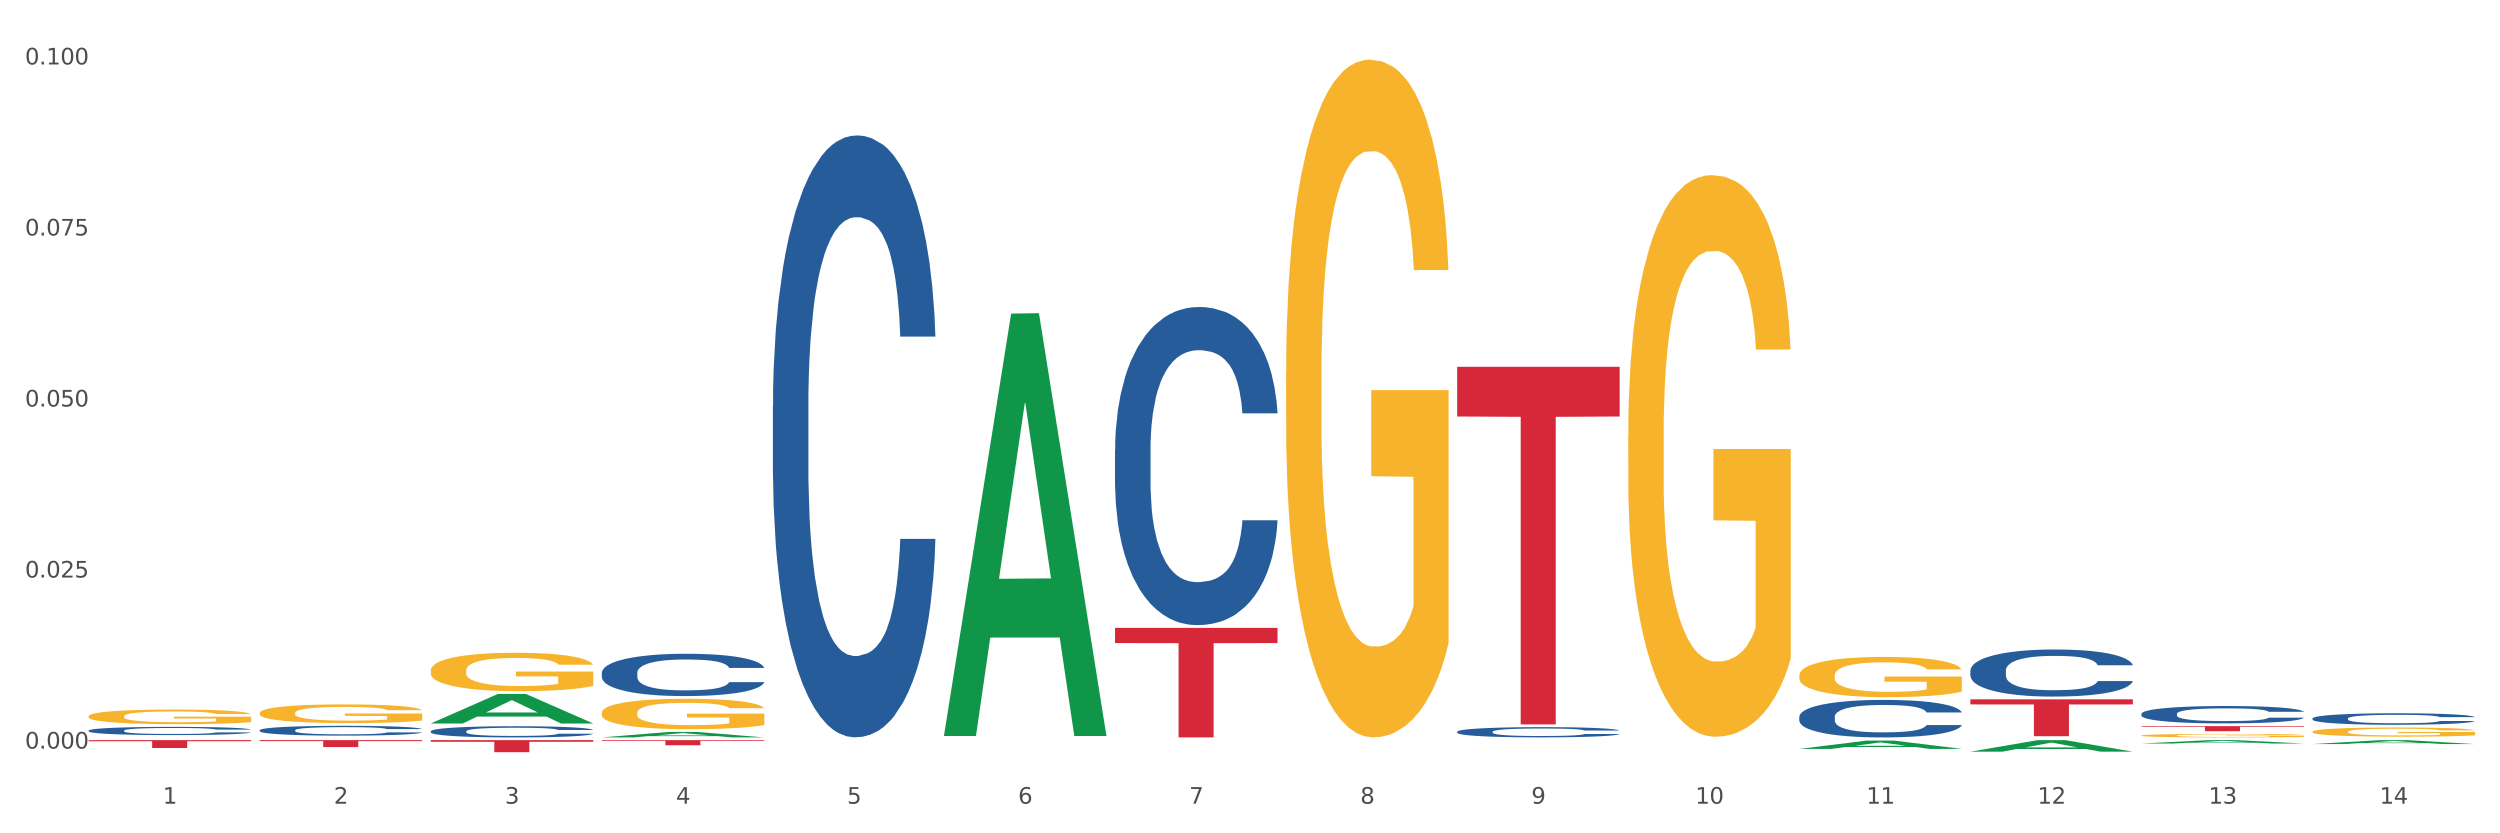 <?xml version="1.0" encoding="utf-8" standalone="no"?>
<!DOCTYPE svg PUBLIC "-//W3C//DTD SVG 1.1//EN"
  "http://www.w3.org/Graphics/SVG/1.1/DTD/svg11.dtd">
<svg xmlns:xlink="http://www.w3.org/1999/xlink" width="1080pt" height="360pt" viewBox="0 0 1080 360" xmlns="http://www.w3.org/2000/svg" version="1.1">
 <rect x="0" y="0" width="1080" height="360" fill="#333333" stroke="none"/>
 <defs>
  <style type="text/css">*{stroke-linejoin: round; stroke-linecap: butt}</style>
 </defs>
 <g id="figure_1">
  <g id="patch_1">
   <path d="M 0 360 
L 1080 360 
L 1080 0 
L 0 0 
z
" style="fill: #ffffff; stroke: #ffffff; stroke-linejoin: miter"/>
  </g>
  <g id="axes_1">
   <g id="matplotlib.axis_1">
    <g id="xtick_1">
     <g id="text_1">
      <!-- 1 -->
      <g style="fill: #4d4d4d" transform="translate(70.332 347.204) scale(0.096 -0.096)">
       <defs>
        <path id="DejaVuSans-31" d="M 794 531 
L 1825 531 
L 1825 4091 
L 703 3866 
L 703 4441 
L 1819 4666 
L 2450 4666 
L 2450 531 
L 3481 531 
L 3481 0 
L 794 0 
L 794 531 
z
" transform="scale(0.016)"/>
       </defs>
       <use xlink:href="#DejaVuSans-31"/>
      </g>
     </g>
    </g>
    <g id="xtick_2">
     <g id="text_2">
      <!-- 2 -->
      <g style="fill: #4d4d4d" transform="translate(144.233 347.204) scale(0.096 -0.096)">
       <defs>
        <path id="DejaVuSans-32" d="M 1228 531 
L 3431 531 
L 3431 0 
L 469 0 
L 469 531 
Q 828 903 1448 1529 
Q 2069 2156 2228 2338 
Q 2531 2678 2651 2914 
Q 2772 3150 2772 3378 
Q 2772 3750 2511 3984 
Q 2250 4219 1831 4219 
Q 1534 4219 1204 4116 
Q 875 4013 500 3803 
L 500 4441 
Q 881 4594 1212 4672 
Q 1544 4750 1819 4750 
Q 2544 4750 2975 4387 
Q 3406 4025 3406 3419 
Q 3406 3131 3298 2873 
Q 3191 2616 2906 2266 
Q 2828 2175 2409 1742 
Q 1991 1309 1228 531 
z
" transform="scale(0.016)"/>
       </defs>
       <use xlink:href="#DejaVuSans-32"/>
      </g>
     </g>
    </g>
    <g id="xtick_3">
     <g id="text_3">
      <!-- 3 -->
      <g style="fill: #4d4d4d" transform="translate(218.134 347.204) scale(0.096 -0.096)">
       <defs>
        <path id="DejaVuSans-33" d="M 2597 2516 
Q 3050 2419 3304 2112 
Q 3559 1806 3559 1356 
Q 3559 666 3084 287 
Q 2609 -91 1734 -91 
Q 1441 -91 1130 -33 
Q 819 25 488 141 
L 488 750 
Q 750 597 1062 519 
Q 1375 441 1716 441 
Q 2309 441 2620 675 
Q 2931 909 2931 1356 
Q 2931 1769 2642 2001 
Q 2353 2234 1838 2234 
L 1294 2234 
L 1294 2753 
L 1863 2753 
Q 2328 2753 2575 2939 
Q 2822 3125 2822 3475 
Q 2822 3834 2567 4026 
Q 2313 4219 1838 4219 
Q 1578 4219 1281 4162 
Q 984 4106 628 3988 
L 628 4550 
Q 988 4650 1302 4700 
Q 1616 4750 1894 4750 
Q 2613 4750 3031 4423 
Q 3450 4097 3450 3541 
Q 3450 3153 3228 2886 
Q 3006 2619 2597 2516 
z
" transform="scale(0.016)"/>
       </defs>
       <use xlink:href="#DejaVuSans-33"/>
      </g>
     </g>
    </g>
    <g id="xtick_4">
     <g id="text_4">
      <!-- 4 -->
      <g style="fill: #4d4d4d" transform="translate(292.034 347.204) scale(0.096 -0.096)">
       <defs>
        <path id="DejaVuSans-34" d="M 2419 4116 
L 825 1625 
L 2419 1625 
L 2419 4116 
z
M 2253 4666 
L 3047 4666 
L 3047 1625 
L 3713 1625 
L 3713 1100 
L 3047 1100 
L 3047 0 
L 2419 0 
L 2419 1100 
L 313 1100 
L 313 1709 
L 2253 4666 
z
" transform="scale(0.016)"/>
       </defs>
       <use xlink:href="#DejaVuSans-34"/>
      </g>
     </g>
    </g>
    <g id="xtick_5">
     <g id="text_5">
      <!-- 5 -->
      <g style="fill: #4d4d4d" transform="translate(365.935 347.204) scale(0.096 -0.096)">
       <defs>
        <path id="DejaVuSans-35" d="M 691 4666 
L 3169 4666 
L 3169 4134 
L 1269 4134 
L 1269 2991 
Q 1406 3038 1543 3061 
Q 1681 3084 1819 3084 
Q 2600 3084 3056 2656 
Q 3513 2228 3513 1497 
Q 3513 744 3044 326 
Q 2575 -91 1722 -91 
Q 1428 -91 1123 -41 
Q 819 9 494 109 
L 494 744 
Q 775 591 1075 516 
Q 1375 441 1709 441 
Q 2250 441 2565 725 
Q 2881 1009 2881 1497 
Q 2881 1984 2565 2268 
Q 2250 2553 1709 2553 
Q 1456 2553 1204 2497 
Q 953 2441 691 2322 
L 691 4666 
z
" transform="scale(0.016)"/>
       </defs>
       <use xlink:href="#DejaVuSans-35"/>
      </g>
     </g>
    </g>
    <g id="xtick_6">
     <g id="text_6">
      <!-- 6 -->
      <g style="fill: #4d4d4d" transform="translate(439.836 347.204) scale(0.096 -0.096)">
       <defs>
        <path id="DejaVuSans-36" d="M 2113 2584 
Q 1688 2584 1439 2293 
Q 1191 2003 1191 1497 
Q 1191 994 1439 701 
Q 1688 409 2113 409 
Q 2538 409 2786 701 
Q 3034 994 3034 1497 
Q 3034 2003 2786 2293 
Q 2538 2584 2113 2584 
z
M 3366 4563 
L 3366 3988 
Q 3128 4100 2886 4159 
Q 2644 4219 2406 4219 
Q 1781 4219 1451 3797 
Q 1122 3375 1075 2522 
Q 1259 2794 1537 2939 
Q 1816 3084 2150 3084 
Q 2853 3084 3261 2657 
Q 3669 2231 3669 1497 
Q 3669 778 3244 343 
Q 2819 -91 2113 -91 
Q 1303 -91 875 529 
Q 447 1150 447 2328 
Q 447 3434 972 4092 
Q 1497 4750 2381 4750 
Q 2619 4750 2861 4703 
Q 3103 4656 3366 4563 
z
" transform="scale(0.016)"/>
       </defs>
       <use xlink:href="#DejaVuSans-36"/>
      </g>
     </g>
    </g>
    <g id="xtick_7">
     <g id="text_7">
      <!-- 7 -->
      <g style="fill: #4d4d4d" transform="translate(513.737 347.204) scale(0.096 -0.096)">
       <defs>
        <path id="DejaVuSans-37" d="M 525 4666 
L 3525 4666 
L 3525 4397 
L 1831 0 
L 1172 0 
L 2766 4134 
L 525 4134 
L 525 4666 
z
" transform="scale(0.016)"/>
       </defs>
       <use xlink:href="#DejaVuSans-37"/>
      </g>
     </g>
    </g>
    <g id="xtick_8">
     <g id="text_8">
      <!-- 8 -->
      <g style="fill: #4d4d4d" transform="translate(587.638 347.204) scale(0.096 -0.096)">
       <defs>
        <path id="DejaVuSans-38" d="M 2034 2216 
Q 1584 2216 1326 1975 
Q 1069 1734 1069 1313 
Q 1069 891 1326 650 
Q 1584 409 2034 409 
Q 2484 409 2743 651 
Q 3003 894 3003 1313 
Q 3003 1734 2745 1975 
Q 2488 2216 2034 2216 
z
M 1403 2484 
Q 997 2584 770 2862 
Q 544 3141 544 3541 
Q 544 4100 942 4425 
Q 1341 4750 2034 4750 
Q 2731 4750 3128 4425 
Q 3525 4100 3525 3541 
Q 3525 3141 3298 2862 
Q 3072 2584 2669 2484 
Q 3125 2378 3379 2068 
Q 3634 1759 3634 1313 
Q 3634 634 3220 271 
Q 2806 -91 2034 -91 
Q 1263 -91 848 271 
Q 434 634 434 1313 
Q 434 1759 690 2068 
Q 947 2378 1403 2484 
z
M 1172 3481 
Q 1172 3119 1398 2916 
Q 1625 2713 2034 2713 
Q 2441 2713 2670 2916 
Q 2900 3119 2900 3481 
Q 2900 3844 2670 4047 
Q 2441 4250 2034 4250 
Q 1625 4250 1398 4047 
Q 1172 3844 1172 3481 
z
" transform="scale(0.016)"/>
       </defs>
       <use xlink:href="#DejaVuSans-38"/>
      </g>
     </g>
    </g>
    <g id="xtick_9">
     <g id="text_9">
      <!-- 9 -->
      <g style="fill: #4d4d4d" transform="translate(661.539 347.204) scale(0.096 -0.096)">
       <defs>
        <path id="DejaVuSans-39" d="M 703 97 
L 703 672 
Q 941 559 1184 500 
Q 1428 441 1663 441 
Q 2288 441 2617 861 
Q 2947 1281 2994 2138 
Q 2813 1869 2534 1725 
Q 2256 1581 1919 1581 
Q 1219 1581 811 2004 
Q 403 2428 403 3163 
Q 403 3881 828 4315 
Q 1253 4750 1959 4750 
Q 2769 4750 3195 4129 
Q 3622 3509 3622 2328 
Q 3622 1225 3098 567 
Q 2575 -91 1691 -91 
Q 1453 -91 1209 -44 
Q 966 3 703 97 
z
M 1959 2075 
Q 2384 2075 2632 2365 
Q 2881 2656 2881 3163 
Q 2881 3666 2632 3958 
Q 2384 4250 1959 4250 
Q 1534 4250 1286 3958 
Q 1038 3666 1038 3163 
Q 1038 2656 1286 2365 
Q 1534 2075 1959 2075 
z
" transform="scale(0.016)"/>
       </defs>
       <use xlink:href="#DejaVuSans-39"/>
      </g>
     </g>
    </g>
    <g id="xtick_10">
     <g id="text_10">
      <!-- 10 -->
      <g style="fill: #4d4d4d" transform="translate(732.386 347.204) scale(0.096 -0.096)">
       <defs>
        <path id="DejaVuSans-30" d="M 2034 4250 
Q 1547 4250 1301 3770 
Q 1056 3291 1056 2328 
Q 1056 1369 1301 889 
Q 1547 409 2034 409 
Q 2525 409 2770 889 
Q 3016 1369 3016 2328 
Q 3016 3291 2770 3770 
Q 2525 4250 2034 4250 
z
M 2034 4750 
Q 2819 4750 3233 4129 
Q 3647 3509 3647 2328 
Q 3647 1150 3233 529 
Q 2819 -91 2034 -91 
Q 1250 -91 836 529 
Q 422 1150 422 2328 
Q 422 3509 836 4129 
Q 1250 4750 2034 4750 
z
" transform="scale(0.016)"/>
       </defs>
       <use xlink:href="#DejaVuSans-31"/>
       <use xlink:href="#DejaVuSans-30" transform="translate(63.623 0)"/>
      </g>
     </g>
    </g>
    <g id="xtick_11">
     <g id="text_11">
      <!-- 11 -->
      <g style="fill: #4d4d4d" transform="translate(806.287 347.204) scale(0.096 -0.096)">
       <use xlink:href="#DejaVuSans-31"/>
       <use xlink:href="#DejaVuSans-31" transform="translate(63.623 0)"/>
      </g>
     </g>
    </g>
    <g id="xtick_12">
     <g id="text_12">
      <!-- 12 -->
      <g style="fill: #4d4d4d" transform="translate(880.187 347.204) scale(0.096 -0.096)">
       <use xlink:href="#DejaVuSans-31"/>
       <use xlink:href="#DejaVuSans-32" transform="translate(63.623 0)"/>
      </g>
     </g>
    </g>
    <g id="xtick_13">
     <g id="text_13">
      <!-- 13 -->
      <g style="fill: #4d4d4d" transform="translate(954.088 347.204) scale(0.096 -0.096)">
       <use xlink:href="#DejaVuSans-31"/>
       <use xlink:href="#DejaVuSans-33" transform="translate(63.623 0)"/>
      </g>
     </g>
    </g>
    <g id="xtick_14">
     <g id="text_14">
      <!-- 14 -->
      <g style="fill: #4d4d4d" transform="translate(1027.989 347.204) scale(0.096 -0.096)">
       <use xlink:href="#DejaVuSans-31"/>
       <use xlink:href="#DejaVuSans-34" transform="translate(63.623 0)"/>
      </g>
     </g>
    </g>
    <g id="xtick_15"/>
    <g id="xtick_16"/>
    <g id="xtick_17"/>
    <g id="xtick_18"/>
    <g id="xtick_19"/>
    <g id="xtick_20"/>
    <g id="xtick_21"/>
    <g id="xtick_22"/>
    <g id="xtick_23"/>
    <g id="xtick_24"/>
    <g id="xtick_25"/>
    <g id="xtick_26"/>
    <g id="xtick_27"/>
   </g>
   <g id="matplotlib.axis_2">
    <g id="ytick_1">
     <g id="text_15">
      <!-- 0.000 -->
      <g style="fill: #4d4d4d" transform="translate(10.8 323.39) scale(0.096 -0.096)">
       <defs>
        <path id="DejaVuSans-2e" d="M 684 794 
L 1344 794 
L 1344 0 
L 684 0 
L 684 794 
z
" transform="scale(0.016)"/>
       </defs>
       <use xlink:href="#DejaVuSans-30"/>
       <use xlink:href="#DejaVuSans-2e" transform="translate(63.623 0)"/>
       <use xlink:href="#DejaVuSans-30" transform="translate(95.41 0)"/>
       <use xlink:href="#DejaVuSans-30" transform="translate(159.033 0)"/>
       <use xlink:href="#DejaVuSans-30" transform="translate(222.656 0)"/>
      </g>
     </g>
    </g>
    <g id="ytick_2">
     <g id="text_16">
      <!-- 0.025 -->
      <g style="fill: #4d4d4d" transform="translate(10.8 249.504) scale(0.096 -0.096)">
       <use xlink:href="#DejaVuSans-30"/>
       <use xlink:href="#DejaVuSans-2e" transform="translate(63.623 0)"/>
       <use xlink:href="#DejaVuSans-30" transform="translate(95.41 0)"/>
       <use xlink:href="#DejaVuSans-32" transform="translate(159.033 0)"/>
       <use xlink:href="#DejaVuSans-35" transform="translate(222.656 0)"/>
      </g>
     </g>
    </g>
    <g id="ytick_3">
     <g id="text_17">
      <!-- 0.050 -->
      <g style="fill: #4d4d4d" transform="translate(10.8 175.618) scale(0.096 -0.096)">
       <use xlink:href="#DejaVuSans-30"/>
       <use xlink:href="#DejaVuSans-2e" transform="translate(63.623 0)"/>
       <use xlink:href="#DejaVuSans-30" transform="translate(95.41 0)"/>
       <use xlink:href="#DejaVuSans-35" transform="translate(159.033 0)"/>
       <use xlink:href="#DejaVuSans-30" transform="translate(222.656 0)"/>
      </g>
     </g>
    </g>
    <g id="ytick_4">
     <g id="text_18">
      <!-- 0.075 -->
      <g style="fill: #4d4d4d" transform="translate(10.8 101.732) scale(0.096 -0.096)">
       <use xlink:href="#DejaVuSans-30"/>
       <use xlink:href="#DejaVuSans-2e" transform="translate(63.623 0)"/>
       <use xlink:href="#DejaVuSans-30" transform="translate(95.41 0)"/>
       <use xlink:href="#DejaVuSans-37" transform="translate(159.033 0)"/>
       <use xlink:href="#DejaVuSans-35" transform="translate(222.656 0)"/>
      </g>
     </g>
    </g>
    <g id="ytick_5">
     <g id="text_19">
      <!-- 0.100 -->
      <g style="fill: #4d4d4d" transform="translate(10.8 27.846) scale(0.096 -0.096)">
       <use xlink:href="#DejaVuSans-30"/>
       <use xlink:href="#DejaVuSans-2e" transform="translate(63.623 0)"/>
       <use xlink:href="#DejaVuSans-31" transform="translate(95.41 0)"/>
       <use xlink:href="#DejaVuSans-30" transform="translate(159.033 0)"/>
       <use xlink:href="#DejaVuSans-30" transform="translate(222.656 0)"/>
      </g>
     </g>
    </g>
    <g id="ytick_6"/>
    <g id="ytick_7"/>
    <g id="ytick_8"/>
    <g id="ytick_9"/>
   </g>
   <g id="PolyCollection_1">
    <path d="M 186.085 312.531 
L 186.157 312.519 
L 215.108 299.778 
L 227.123 299.766 
L 256.291 312.555 
L 242.394 312.555 
L 236.097 309.577 
L 206.206 309.577 
L 205.988 309.625 
L 199.909 312.555 
L 186.085 312.555 
L 186.085 312.531 
L 209.969 307.8 
L 232.334 307.788 
L 221.26 302.492 
L 221.115 302.468 
L 220.97 302.504 
L 209.897 307.788 
L 209.969 307.8 
L 186.085 312.531 
z
" clip-path="url(#pe6e7ec5982)" style="fill: #109648"/>
    <path d="M 259.986 318.563 
L 260.058 318.56 
L 289.009 316.19 
L 301.023 316.188 
L 330.191 318.567 
L 316.295 318.567 
L 309.998 318.013 
L 280.106 318.013 
L 279.889 318.022 
L 273.81 318.567 
L 259.986 318.567 
L 259.986 318.563 
L 283.87 317.682 
L 306.235 317.68 
L 295.161 316.695 
L 295.016 316.691 
L 294.871 316.697 
L 283.798 317.68 
L 283.87 317.682 
L 259.986 318.563 
z
" clip-path="url(#pe6e7ec5982)" style="fill: #109648"/>
    <path d="M 407.787 317.609 
L 407.86 317.438 
L 436.811 135.462 
L 448.825 135.291 
L 477.993 317.952 
L 464.097 317.952 
L 457.8 275.417 
L 427.908 275.417 
L 427.691 276.103 
L 421.611 317.952 
L 407.787 317.952 
L 407.787 317.609 
L 431.672 250.033 
L 454.036 249.861 
L 442.963 174.224 
L 442.818 173.881 
L 442.673 174.396 
L 431.599 249.861 
L 431.672 250.033 
L 407.787 317.609 
z
" clip-path="url(#pe6e7ec5982)" style="fill: #109648"/>
    <path d="M 777.292 323.524 
L 777.364 323.52 
L 806.315 319.954 
L 818.329 319.951 
L 847.497 323.53 
L 833.601 323.53 
L 827.304 322.697 
L 797.412 322.697 
L 797.195 322.71 
L 791.116 323.53 
L 777.292 323.53 
L 777.292 323.524 
L 801.176 322.2 
L 823.541 322.196 
L 812.467 320.714 
L 812.322 320.707 
L 812.177 320.717 
L 801.104 322.196 
L 801.176 322.2 
L 777.292 323.524 
z
" clip-path="url(#pe6e7ec5982)" style="fill: #109648"/>
    <path d="M 555.589 161.06 
L 555.672 160.793 
L 555.672 151.167 
L 555.838 142.878 
L 556.667 122.823 
L 557.91 106.245 
L 558.822 97.421 
L 559.733 90.201 
L 560.811 82.982 
L 562.137 75.495 
L 564.541 64.532 
L 566.033 58.916 
L 567.856 53.034 
L 571.172 44.477 
L 573.576 39.664 
L 576.062 35.653 
L 580.124 30.84 
L 582.776 28.701 
L 585.594 27.096 
L 588.993 26.027 
L 591.562 25.759 
L 597.199 26.562 
L 602.006 28.968 
L 604.327 30.84 
L 607.311 34.049 
L 608.886 36.188 
L 611.455 40.466 
L 614.108 46.081 
L 615.931 50.894 
L 618.667 59.986 
L 620.739 69.077 
L 622.645 80.308 
L 623.64 88.062 
L 624.386 95.282 
L 625.049 103.571 
L 625.712 116.673 
L 610.792 116.673 
L 610.212 107.314 
L 609.3 98.49 
L 607.974 89.934 
L 606.814 84.586 
L 604.824 77.901 
L 603.001 73.623 
L 601.094 70.414 
L 598.773 67.74 
L 596.95 66.403 
L 594.38 65.334 
L 589.324 65.601 
L 585.926 67.74 
L 583.605 70.414 
L 582.113 72.821 
L 580.787 75.495 
L 579.295 79.238 
L 577.554 84.853 
L 576.311 89.934 
L 575.068 96.351 
L 574.073 102.769 
L 573.161 110.256 
L 572.415 118.278 
L 571.835 126.567 
L 571.338 136.728 
L 570.923 153.573 
L 570.923 190.206 
L 571.089 198.496 
L 571.503 209.459 
L 572.001 217.748 
L 572.83 227.641 
L 573.576 234.326 
L 574.985 243.952 
L 576.56 251.974 
L 577.803 257.055 
L 579.046 261.333 
L 581.201 267.216 
L 583.605 272.029 
L 585.677 274.97 
L 588.495 277.644 
L 590.402 278.713 
L 592.06 279.248 
L 596.121 279.248 
L 599.022 278.446 
L 602.255 276.574 
L 604.741 274.168 
L 606.814 271.226 
L 609.134 266.413 
L 610.626 261.868 
L 610.626 205.983 
L 592.391 205.715 
L 592.391 168.547 
L 625.795 168.547 
L 625.795 277.644 
L 624.386 283.259 
L 622.811 288.34 
L 621.153 292.885 
L 618.667 298.501 
L 615.683 303.848 
L 613.03 307.592 
L 610.212 310.801 
L 606.896 313.742 
L 602.586 316.416 
L 599.934 317.486 
L 596.618 318.288 
L 592.723 318.555 
L 589.324 318.02 
L 586.009 316.683 
L 582.527 314.277 
L 579.129 310.801 
L 576.56 307.325 
L 573.99 303.046 
L 571.255 297.431 
L 569.1 292.083 
L 567.442 287.27 
L 565.618 281.12 
L 563.629 273.098 
L 562.137 265.879 
L 560.811 258.392 
L 559.402 248.765 
L 558.407 240.476 
L 557.413 230.048 
L 556.832 222.294 
L 556.169 210.261 
L 555.672 193.415 
L 555.589 161.06 
z
" clip-path="url(#pe6e7ec5982)" style="fill: #f7b32b"/>
    <path d="M 259.986 307.946 
L 260.068 307.934 
L 260.068 307.503 
L 260.234 307.131 
L 261.063 306.231 
L 262.306 305.487 
L 263.218 305.091 
L 264.13 304.768 
L 265.208 304.444 
L 266.534 304.108 
L 268.937 303.616 
L 270.429 303.364 
L 272.253 303.1 
L 275.568 302.716 
L 277.972 302.5 
L 280.459 302.32 
L 284.52 302.105 
L 287.173 302.009 
L 289.991 301.937 
L 293.389 301.889 
L 295.959 301.877 
L 301.595 301.913 
L 306.403 302.021 
L 308.724 302.105 
L 311.707 302.249 
L 313.282 302.344 
L 315.852 302.536 
L 318.504 302.788 
L 320.328 303.004 
L 323.063 303.412 
L 325.135 303.82 
L 327.042 304.324 
L 328.036 304.672 
L 328.782 304.996 
L 329.445 305.367 
L 330.109 305.955 
L 315.189 305.955 
L 314.609 305.535 
L 313.697 305.139 
L 312.371 304.756 
L 311.21 304.516 
L 309.221 304.216 
L 307.397 304.024 
L 305.491 303.88 
L 303.17 303.76 
L 301.347 303.7 
L 298.777 303.652 
L 293.721 303.664 
L 290.322 303.76 
L 288.002 303.88 
L 286.51 303.988 
L 285.183 304.108 
L 283.691 304.276 
L 281.951 304.528 
L 280.707 304.756 
L 279.464 305.044 
L 278.47 305.331 
L 277.558 305.667 
L 276.812 306.027 
L 276.232 306.399 
L 275.734 306.855 
L 275.32 307.611 
L 275.32 309.254 
L 275.486 309.626 
L 275.9 310.118 
L 276.397 310.49 
L 277.226 310.933 
L 277.972 311.233 
L 279.381 311.665 
L 280.956 312.025 
L 282.199 312.253 
L 283.443 312.445 
L 285.598 312.709 
L 288.002 312.925 
L 290.074 313.057 
L 292.892 313.177 
L 294.798 313.225 
L 296.456 313.249 
L 300.518 313.249 
L 303.419 313.213 
L 306.651 313.129 
L 309.138 313.021 
L 311.21 312.889 
L 313.531 312.673 
L 315.023 312.469 
L 315.023 309.962 
L 296.788 309.95 
L 296.788 308.282 
L 330.191 308.282 
L 330.191 313.177 
L 328.782 313.429 
L 327.207 313.656 
L 325.55 313.86 
L 323.063 314.112 
L 320.079 314.352 
L 317.427 314.52 
L 314.609 314.664 
L 311.293 314.796 
L 306.983 314.916 
L 304.33 314.964 
L 301.015 315 
L 297.119 315.012 
L 293.721 314.988 
L 290.405 314.928 
L 286.924 314.82 
L 283.526 314.664 
L 280.956 314.508 
L 278.387 314.316 
L 275.651 314.064 
L 273.496 313.824 
L 271.839 313.608 
L 270.015 313.333 
L 268.026 312.973 
L 266.534 312.649 
L 265.208 312.313 
L 263.798 311.881 
L 262.804 311.509 
L 261.809 311.041 
L 261.229 310.693 
L 260.566 310.154 
L 260.068 309.398 
L 259.986 307.946 
z
" clip-path="url(#pe6e7ec5982)" style="fill: #f7b32b"/>
    <path d="M 186.085 289.673 
L 186.168 289.657 
L 186.168 289.112 
L 186.333 288.643 
L 187.162 287.507 
L 188.406 286.569 
L 189.317 286.069 
L 190.229 285.66 
L 191.307 285.252 
L 192.633 284.828 
L 195.037 284.207 
L 196.529 283.889 
L 198.352 283.556 
L 201.668 283.071 
L 204.071 282.799 
L 206.558 282.572 
L 210.619 282.299 
L 213.272 282.178 
L 216.09 282.087 
L 219.488 282.027 
L 222.058 282.011 
L 227.694 282.057 
L 232.502 282.193 
L 234.823 282.299 
L 237.807 282.481 
L 239.381 282.602 
L 241.951 282.844 
L 244.603 283.162 
L 246.427 283.435 
L 249.162 283.949 
L 251.234 284.464 
L 253.141 285.1 
L 254.135 285.539 
L 254.881 285.948 
L 255.545 286.417 
L 256.208 287.159 
L 241.288 287.159 
L 240.708 286.629 
L 239.796 286.13 
L 238.47 285.645 
L 237.309 285.342 
L 235.32 284.964 
L 233.496 284.722 
L 231.59 284.54 
L 229.269 284.388 
L 227.446 284.313 
L 224.876 284.252 
L 219.82 284.267 
L 216.422 284.388 
L 214.101 284.54 
L 212.609 284.676 
L 211.283 284.828 
L 209.791 285.04 
L 208.05 285.357 
L 206.807 285.645 
L 205.563 286.009 
L 204.569 286.372 
L 203.657 286.796 
L 202.911 287.25 
L 202.331 287.719 
L 201.833 288.295 
L 201.419 289.249 
L 201.419 291.323 
L 201.585 291.792 
L 201.999 292.413 
L 202.496 292.882 
L 203.325 293.443 
L 204.071 293.821 
L 205.48 294.366 
L 207.055 294.82 
L 208.299 295.108 
L 209.542 295.35 
L 211.697 295.683 
L 214.101 295.956 
L 216.173 296.123 
L 218.991 296.274 
L 220.898 296.334 
L 222.555 296.365 
L 226.617 296.365 
L 229.518 296.319 
L 232.75 296.213 
L 235.237 296.077 
L 237.309 295.911 
L 239.63 295.638 
L 241.122 295.381 
L 241.122 292.216 
L 222.887 292.201 
L 222.887 290.097 
L 256.291 290.097 
L 256.291 296.274 
L 254.881 296.592 
L 253.307 296.88 
L 251.649 297.137 
L 249.162 297.455 
L 246.178 297.758 
L 243.526 297.97 
L 240.708 298.151 
L 237.392 298.318 
L 233.082 298.469 
L 230.43 298.53 
L 227.114 298.575 
L 223.218 298.59 
L 219.82 298.56 
L 216.504 298.484 
L 213.023 298.348 
L 209.625 298.151 
L 207.055 297.955 
L 204.486 297.712 
L 201.75 297.394 
L 199.595 297.092 
L 197.938 296.819 
L 196.114 296.471 
L 194.125 296.017 
L 192.633 295.608 
L 191.307 295.184 
L 189.898 294.639 
L 188.903 294.169 
L 187.908 293.579 
L 187.328 293.14 
L 186.665 292.458 
L 186.168 291.505 
L 186.085 289.673 
z
" clip-path="url(#pe6e7ec5982)" style="fill: #f7b32b"/>
    <path d="M 38.283 309.435 
L 38.366 309.429 
L 38.366 309.222 
L 38.532 309.043 
L 39.361 308.61 
L 40.604 308.253 
L 41.516 308.063 
L 42.427 307.907 
L 43.505 307.751 
L 44.831 307.59 
L 47.235 307.353 
L 48.727 307.232 
L 50.55 307.105 
L 53.866 306.921 
L 56.27 306.817 
L 58.756 306.731 
L 62.818 306.627 
L 65.47 306.581 
L 68.288 306.546 
L 71.687 306.523 
L 74.256 306.517 
L 79.893 306.534 
L 84.7 306.586 
L 87.021 306.627 
L 90.005 306.696 
L 91.58 306.742 
L 94.149 306.834 
L 96.802 306.955 
L 98.625 307.059 
L 101.36 307.255 
L 103.433 307.451 
L 105.339 307.694 
L 106.334 307.861 
L 107.08 308.016 
L 107.743 308.195 
L 108.406 308.478 
L 93.486 308.478 
L 92.906 308.276 
L 91.994 308.086 
L 90.668 307.901 
L 89.508 307.786 
L 87.518 307.642 
L 85.695 307.549 
L 83.788 307.48 
L 81.467 307.422 
L 79.644 307.394 
L 77.074 307.371 
L 72.018 307.376 
L 68.62 307.422 
L 66.299 307.48 
L 64.807 307.532 
L 63.481 307.59 
L 61.989 307.67 
L 60.248 307.792 
L 59.005 307.901 
L 57.762 308.04 
L 56.767 308.178 
L 55.855 308.339 
L 55.109 308.512 
L 54.529 308.691 
L 54.032 308.91 
L 53.617 309.274 
L 53.617 310.064 
L 53.783 310.242 
L 54.197 310.479 
L 54.695 310.658 
L 55.524 310.871 
L 56.27 311.015 
L 57.679 311.223 
L 59.254 311.396 
L 60.497 311.505 
L 61.74 311.597 
L 63.895 311.724 
L 66.299 311.828 
L 68.371 311.892 
L 71.189 311.949 
L 73.096 311.972 
L 74.754 311.984 
L 78.815 311.984 
L 81.716 311.967 
L 84.949 311.926 
L 87.435 311.874 
L 89.508 311.811 
L 91.828 311.707 
L 93.32 311.609 
L 93.32 310.404 
L 75.085 310.398 
L 75.085 309.596 
L 108.489 309.596 
L 108.489 311.949 
L 107.08 312.07 
L 105.505 312.18 
L 103.847 312.278 
L 101.36 312.399 
L 98.377 312.514 
L 95.724 312.595 
L 92.906 312.664 
L 89.59 312.728 
L 85.28 312.785 
L 82.628 312.808 
L 79.312 312.826 
L 75.417 312.832 
L 72.018 312.82 
L 68.703 312.791 
L 65.221 312.739 
L 61.823 312.664 
L 59.254 312.589 
L 56.684 312.497 
L 53.949 312.376 
L 51.794 312.261 
L 50.136 312.157 
L 48.312 312.024 
L 46.323 311.851 
L 44.831 311.696 
L 43.505 311.534 
L 42.096 311.326 
L 41.101 311.148 
L 40.107 310.923 
L 39.526 310.756 
L 38.863 310.496 
L 38.366 310.133 
L 38.283 309.435 
z
" clip-path="url(#pe6e7ec5982)" style="fill: #f7b32b"/>
    <path d="M 998.994 316.107 
L 999.077 316.103 
L 999.077 315.973 
L 999.243 315.861 
L 1000.072 315.59 
L 1001.315 315.366 
L 1002.227 315.247 
L 1003.139 315.149 
L 1004.216 315.051 
L 1005.542 314.95 
L 1007.946 314.802 
L 1009.438 314.726 
L 1011.262 314.647 
L 1014.577 314.531 
L 1016.981 314.466 
L 1019.467 314.412 
L 1023.529 314.347 
L 1026.181 314.318 
L 1029 314.296 
L 1032.398 314.282 
L 1034.967 314.278 
L 1040.604 314.289 
L 1045.411 314.321 
L 1047.732 314.347 
L 1050.716 314.39 
L 1052.291 314.419 
L 1054.86 314.477 
L 1057.513 314.553 
L 1059.336 314.618 
L 1062.072 314.741 
L 1064.144 314.864 
L 1066.05 315.015 
L 1067.045 315.12 
L 1067.791 315.218 
L 1068.454 315.33 
L 1069.117 315.507 
L 1054.197 315.507 
L 1053.617 315.38 
L 1052.705 315.261 
L 1051.379 315.145 
L 1050.219 315.073 
L 1048.229 314.983 
L 1046.406 314.925 
L 1044.499 314.882 
L 1042.179 314.845 
L 1040.355 314.827 
L 1037.786 314.813 
L 1032.729 314.817 
L 1029.331 314.845 
L 1027.01 314.882 
L 1025.518 314.914 
L 1024.192 314.95 
L 1022.7 315.001 
L 1020.959 315.077 
L 1019.716 315.145 
L 1018.473 315.232 
L 1017.478 315.319 
L 1016.566 315.42 
L 1015.82 315.529 
L 1015.24 315.641 
L 1014.743 315.778 
L 1014.328 316.006 
L 1014.328 316.501 
L 1014.494 316.613 
L 1014.909 316.761 
L 1015.406 316.873 
L 1016.235 317.007 
L 1016.981 317.097 
L 1018.39 317.227 
L 1019.965 317.336 
L 1021.208 317.404 
L 1022.451 317.462 
L 1024.606 317.542 
L 1027.01 317.607 
L 1029.082 317.647 
L 1031.901 317.683 
L 1033.807 317.697 
L 1035.465 317.704 
L 1039.526 317.704 
L 1042.427 317.694 
L 1045.66 317.668 
L 1048.147 317.636 
L 1050.219 317.596 
L 1052.54 317.531 
L 1054.032 317.47 
L 1054.032 316.714 
L 1035.796 316.71 
L 1035.796 316.208 
L 1069.2 316.208 
L 1069.2 317.683 
L 1067.791 317.759 
L 1066.216 317.827 
L 1064.558 317.889 
L 1062.072 317.965 
L 1059.088 318.037 
L 1056.435 318.088 
L 1053.617 318.131 
L 1050.302 318.171 
L 1045.991 318.207 
L 1043.339 318.221 
L 1040.024 318.232 
L 1036.128 318.236 
L 1032.729 318.229 
L 1029.414 318.21 
L 1025.933 318.178 
L 1022.534 318.131 
L 1019.965 318.084 
L 1017.395 318.026 
L 1014.66 317.95 
L 1012.505 317.878 
L 1010.847 317.813 
L 1009.024 317.73 
L 1007.034 317.621 
L 1005.542 317.524 
L 1004.216 317.423 
L 1002.807 317.292 
L 1001.812 317.18 
L 1000.818 317.039 
L 1000.237 316.935 
L 999.574 316.772 
L 999.077 316.544 
L 998.994 316.107 
z
" clip-path="url(#pe6e7ec5982)" style="fill: #f7b32b"/>
    <path d="M 925.093 317.747 
L 925.176 317.746 
L 925.176 317.696 
L 925.342 317.652 
L 926.171 317.548 
L 927.414 317.462 
L 928.326 317.416 
L 929.238 317.378 
L 930.315 317.341 
L 931.641 317.302 
L 934.045 317.245 
L 935.537 317.215 
L 937.361 317.185 
L 940.676 317.14 
L 943.08 317.115 
L 945.567 317.094 
L 949.628 317.069 
L 952.28 317.058 
L 955.099 317.05 
L 958.497 317.044 
L 961.067 317.043 
L 966.703 317.047 
L 971.51 317.059 
L 973.831 317.069 
L 976.815 317.086 
L 978.39 317.097 
L 980.96 317.119 
L 983.612 317.148 
L 985.436 317.174 
L 988.171 317.221 
L 990.243 317.268 
L 992.149 317.327 
L 993.144 317.367 
L 993.89 317.405 
L 994.553 317.448 
L 995.216 317.516 
L 980.296 317.516 
L 979.716 317.467 
L 978.805 317.421 
L 977.478 317.377 
L 976.318 317.349 
L 974.329 317.314 
L 972.505 317.292 
L 970.599 317.275 
L 968.278 317.261 
L 966.454 317.254 
L 963.885 317.249 
L 958.829 317.25 
L 955.43 317.261 
L 953.109 317.275 
L 951.617 317.288 
L 950.291 317.302 
L 948.799 317.321 
L 947.059 317.35 
L 945.815 317.377 
L 944.572 317.41 
L 943.577 317.444 
L 942.665 317.483 
L 941.92 317.524 
L 941.339 317.568 
L 940.842 317.62 
L 940.428 317.708 
L 940.428 317.899 
L 940.593 317.942 
L 941.008 317.999 
L 941.505 318.042 
L 942.334 318.094 
L 943.08 318.129 
L 944.489 318.179 
L 946.064 318.22 
L 947.307 318.247 
L 948.551 318.269 
L 950.706 318.3 
L 953.109 318.325 
L 955.182 318.34 
L 958 318.354 
L 959.906 318.36 
L 961.564 318.362 
L 965.625 318.362 
L 968.526 318.358 
L 971.759 318.348 
L 974.246 318.336 
L 976.318 318.321 
L 978.639 318.296 
L 980.131 318.272 
L 980.131 317.981 
L 961.895 317.98 
L 961.895 317.786 
L 995.299 317.786 
L 995.299 318.354 
L 993.89 318.383 
L 992.315 318.41 
L 990.657 318.433 
L 988.171 318.463 
L 985.187 318.49 
L 982.534 318.51 
L 979.716 318.527 
L 976.401 318.542 
L 972.091 318.556 
L 969.438 318.561 
L 966.123 318.566 
L 962.227 318.567 
L 958.829 318.564 
L 955.513 318.557 
L 952.032 318.545 
L 948.633 318.527 
L 946.064 318.509 
L 943.494 318.486 
L 940.759 318.457 
L 938.604 318.429 
L 936.946 318.404 
L 935.123 318.372 
L 933.133 318.33 
L 931.641 318.293 
L 930.315 318.254 
L 928.906 318.204 
L 927.912 318.161 
L 926.917 318.106 
L 926.337 318.066 
L 925.674 318.003 
L 925.176 317.916 
L 925.093 317.747 
z
" clip-path="url(#pe6e7ec5982)" style="fill: #f7b32b"/>
    <path d="M 777.292 291.829 
L 777.374 291.813 
L 777.374 291.241 
L 777.54 290.749 
L 778.369 289.558 
L 779.612 288.573 
L 780.524 288.049 
L 781.436 287.621 
L 782.514 287.192 
L 783.84 286.747 
L 786.243 286.096 
L 787.735 285.763 
L 789.559 285.413 
L 792.874 284.905 
L 795.278 284.619 
L 797.765 284.381 
L 801.826 284.095 
L 804.479 283.968 
L 807.297 283.873 
L 810.695 283.809 
L 813.265 283.793 
L 818.901 283.841 
L 823.709 283.984 
L 826.03 284.095 
L 829.013 284.286 
L 830.588 284.413 
L 833.158 284.667 
L 835.81 285 
L 837.634 285.286 
L 840.369 285.826 
L 842.441 286.366 
L 844.348 287.033 
L 845.342 287.494 
L 846.088 287.922 
L 846.751 288.415 
L 847.415 289.193 
L 832.495 289.193 
L 831.915 288.637 
L 831.003 288.113 
L 829.677 287.605 
L 828.516 287.287 
L 826.527 286.89 
L 824.703 286.636 
L 822.797 286.445 
L 820.476 286.287 
L 818.653 286.207 
L 816.083 286.144 
L 811.027 286.16 
L 807.628 286.287 
L 805.308 286.445 
L 803.816 286.588 
L 802.489 286.747 
L 800.997 286.97 
L 799.257 287.303 
L 798.014 287.605 
L 796.77 287.986 
L 795.776 288.367 
L 794.864 288.812 
L 794.118 289.288 
L 793.538 289.78 
L 793.04 290.384 
L 792.626 291.384 
L 792.626 293.56 
L 792.792 294.052 
L 793.206 294.703 
L 793.703 295.196 
L 794.532 295.783 
L 795.278 296.18 
L 796.687 296.752 
L 798.262 297.228 
L 799.505 297.53 
L 800.749 297.784 
L 802.904 298.134 
L 805.308 298.419 
L 807.38 298.594 
L 810.198 298.753 
L 812.104 298.816 
L 813.762 298.848 
L 817.824 298.848 
L 820.725 298.801 
L 823.957 298.689 
L 826.444 298.546 
L 828.516 298.372 
L 830.837 298.086 
L 832.329 297.816 
L 832.329 294.497 
L 814.094 294.481 
L 814.094 292.274 
L 847.497 292.274 
L 847.497 298.753 
L 846.088 299.086 
L 844.513 299.388 
L 842.856 299.658 
L 840.369 299.992 
L 837.385 300.309 
L 834.733 300.532 
L 831.915 300.722 
L 828.599 300.897 
L 824.289 301.056 
L 821.636 301.119 
L 818.321 301.167 
L 814.425 301.183 
L 811.027 301.151 
L 807.711 301.071 
L 804.23 300.929 
L 800.832 300.722 
L 798.262 300.516 
L 795.693 300.262 
L 792.957 299.928 
L 790.802 299.61 
L 789.145 299.325 
L 787.321 298.959 
L 785.332 298.483 
L 783.84 298.054 
L 782.514 297.61 
L 781.104 297.038 
L 780.11 296.546 
L 779.115 295.926 
L 778.535 295.466 
L 777.872 294.751 
L 777.374 293.751 
L 777.292 291.829 
z
" clip-path="url(#pe6e7ec5982)" style="fill: #f7b32b"/>
    <path d="M 703.391 187.775 
L 703.474 187.554 
L 703.474 179.577 
L 703.639 172.707 
L 704.468 156.088 
L 705.712 142.35 
L 706.623 135.037 
L 707.535 129.055 
L 708.613 123.072 
L 709.939 116.867 
L 712.343 107.782 
L 713.835 103.129 
L 715.658 98.254 
L 718.974 91.163 
L 721.377 87.175 
L 723.864 83.851 
L 727.925 79.862 
L 730.578 78.09 
L 733.396 76.76 
L 736.794 75.874 
L 739.364 75.652 
L 745 76.317 
L 749.808 78.311 
L 752.129 79.862 
L 755.113 82.521 
L 756.687 84.294 
L 759.257 87.839 
L 761.909 92.493 
L 763.733 96.481 
L 766.468 104.015 
L 768.54 111.549 
L 770.447 120.856 
L 771.441 127.282 
L 772.187 133.265 
L 772.851 140.134 
L 773.514 150.992 
L 758.594 150.992 
L 758.014 143.236 
L 757.102 135.924 
L 755.776 128.833 
L 754.615 124.401 
L 752.626 118.862 
L 750.802 115.316 
L 748.896 112.657 
L 746.575 110.441 
L 744.752 109.333 
L 742.182 108.447 
L 737.126 108.669 
L 733.728 110.441 
L 731.407 112.657 
L 729.915 114.651 
L 728.589 116.867 
L 727.097 119.97 
L 725.356 124.623 
L 724.113 128.833 
L 722.869 134.151 
L 721.875 139.469 
L 720.963 145.674 
L 720.217 152.321 
L 719.637 159.191 
L 719.139 167.611 
L 718.725 181.571 
L 718.725 211.928 
L 718.891 218.798 
L 719.305 227.883 
L 719.802 234.752 
L 720.631 242.951 
L 721.377 248.49 
L 722.786 256.467 
L 724.361 263.115 
L 725.605 267.325 
L 726.848 270.871 
L 729.003 275.745 
L 731.407 279.734 
L 733.479 282.172 
L 736.297 284.387 
L 738.204 285.274 
L 739.861 285.717 
L 743.923 285.717 
L 746.824 285.052 
L 750.056 283.501 
L 752.543 281.507 
L 754.615 279.069 
L 756.936 275.081 
L 758.428 271.314 
L 758.428 225.002 
L 740.193 224.78 
L 740.193 193.98 
L 773.597 193.98 
L 773.597 284.387 
L 772.187 289.041 
L 770.613 293.251 
L 768.955 297.018 
L 766.468 301.671 
L 763.484 306.103 
L 760.832 309.205 
L 758.014 311.864 
L 754.698 314.302 
L 750.388 316.518 
L 747.736 317.404 
L 744.42 318.069 
L 740.524 318.29 
L 737.126 317.847 
L 733.811 316.739 
L 730.329 314.745 
L 726.931 311.864 
L 724.361 308.984 
L 721.792 305.438 
L 719.057 300.785 
L 716.901 296.353 
L 715.244 292.365 
L 713.42 287.268 
L 711.431 280.62 
L 709.939 274.638 
L 708.613 268.433 
L 707.204 260.456 
L 706.209 253.587 
L 705.214 244.945 
L 704.634 238.519 
L 703.971 228.547 
L 703.474 214.587 
L 703.391 187.775 
z
" clip-path="url(#pe6e7ec5982)" style="fill: #f7b32b"/>
    <path d="M 112.184 308.035 
L 112.267 308.028 
L 112.267 307.762 
L 112.433 307.534 
L 113.261 306.981 
L 114.505 306.523 
L 115.416 306.28 
L 116.328 306.081 
L 117.406 305.882 
L 118.732 305.675 
L 121.136 305.373 
L 122.628 305.218 
L 124.451 305.056 
L 127.767 304.82 
L 130.17 304.687 
L 132.657 304.576 
L 136.719 304.444 
L 139.371 304.385 
L 142.189 304.34 
L 145.588 304.311 
L 148.157 304.303 
L 153.793 304.326 
L 158.601 304.392 
L 160.922 304.444 
L 163.906 304.532 
L 165.481 304.591 
L 168.05 304.709 
L 170.703 304.864 
L 172.526 304.997 
L 175.261 305.247 
L 177.334 305.498 
L 179.24 305.808 
L 180.235 306.022 
L 180.981 306.221 
L 181.644 306.45 
L 182.307 306.811 
L 167.387 306.811 
L 166.807 306.553 
L 165.895 306.309 
L 164.569 306.073 
L 163.408 305.926 
L 161.419 305.742 
L 159.596 305.624 
L 157.689 305.535 
L 155.368 305.461 
L 153.545 305.424 
L 150.975 305.395 
L 145.919 305.402 
L 142.521 305.461 
L 140.2 305.535 
L 138.708 305.601 
L 137.382 305.675 
L 135.89 305.778 
L 134.149 305.933 
L 132.906 306.073 
L 131.662 306.25 
L 130.668 306.427 
L 129.756 306.634 
L 129.01 306.855 
L 128.43 307.084 
L 127.933 307.364 
L 127.518 307.829 
L 127.518 308.839 
L 127.684 309.068 
L 128.098 309.37 
L 128.596 309.599 
L 129.424 309.872 
L 130.17 310.056 
L 131.58 310.322 
L 133.154 310.543 
L 134.398 310.683 
L 135.641 310.801 
L 137.796 310.963 
L 140.2 311.096 
L 142.272 311.177 
L 145.09 311.251 
L 146.997 311.28 
L 148.654 311.295 
L 152.716 311.295 
L 155.617 311.273 
L 158.85 311.221 
L 161.336 311.155 
L 163.408 311.074 
L 165.729 310.941 
L 167.221 310.816 
L 167.221 309.274 
L 148.986 309.267 
L 148.986 308.242 
L 182.39 308.242 
L 182.39 311.251 
L 180.981 311.406 
L 179.406 311.546 
L 177.748 311.671 
L 175.261 311.826 
L 172.277 311.974 
L 169.625 312.077 
L 166.807 312.165 
L 163.491 312.247 
L 159.181 312.32 
L 156.529 312.35 
L 153.213 312.372 
L 149.318 312.379 
L 145.919 312.365 
L 142.604 312.328 
L 139.122 312.261 
L 135.724 312.165 
L 133.154 312.07 
L 130.585 311.952 
L 127.85 311.797 
L 125.695 311.649 
L 124.037 311.516 
L 122.213 311.347 
L 120.224 311.125 
L 118.732 310.926 
L 117.406 310.72 
L 115.997 310.454 
L 115.002 310.226 
L 114.007 309.938 
L 113.427 309.724 
L 112.764 309.392 
L 112.267 308.928 
L 112.184 308.035 
z
" clip-path="url(#pe6e7ec5982)" style="fill: #f7b32b"/>
    <path d="M 259.986 290.639 
L 260.069 290.622 
L 260.069 290.155 
L 260.318 289.521 
L 261.23 288.353 
L 262.392 287.469 
L 264.384 286.434 
L 265.463 286 
L 266.873 285.516 
L 269.778 284.732 
L 273.097 284.065 
L 275.421 283.697 
L 277.164 283.464 
L 281.064 283.047 
L 283.305 282.863 
L 285.628 282.713 
L 287.62 282.613 
L 290.939 282.496 
L 293.595 282.446 
L 296.665 282.429 
L 299.238 282.446 
L 302.64 282.513 
L 307.619 282.713 
L 309.528 282.83 
L 312.101 283.03 
L 314.756 283.297 
L 316.914 283.564 
L 319.403 283.948 
L 321.976 284.448 
L 324.465 285.082 
L 326.208 285.666 
L 327.619 286.284 
L 328.864 287.035 
L 329.776 287.852 
L 330.191 288.536 
L 315.005 288.536 
L 314.59 287.919 
L 313.76 287.252 
L 312.93 286.801 
L 312.018 286.434 
L 310.607 286.017 
L 309.362 285.75 
L 307.287 285.433 
L 305.379 285.233 
L 303.802 285.116 
L 301.893 285.016 
L 297.827 284.916 
L 294.923 284.916 
L 293.097 284.949 
L 290.856 285.032 
L 288.948 285.149 
L 286.707 285.349 
L 284.964 285.566 
L 283.222 285.85 
L 282.226 286.05 
L 280.732 286.417 
L 279.736 286.718 
L 278.408 287.235 
L 277.662 287.602 
L 276.334 288.553 
L 275.753 289.254 
L 275.504 289.738 
L 275.338 290.272 
L 275.338 292.875 
L 275.836 294.043 
L 276.251 294.543 
L 276.915 295.111 
L 278.159 295.845 
L 279.985 296.563 
L 281.894 297.08 
L 283.471 297.397 
L 284.964 297.63 
L 286.458 297.814 
L 288.284 297.981 
L 289.777 298.081 
L 292.018 298.181 
L 294.674 298.231 
L 296.748 298.231 
L 300.98 298.148 
L 302.889 298.064 
L 304.715 297.947 
L 306.706 297.764 
L 308.283 297.564 
L 309.196 297.414 
L 310.69 297.096 
L 311.852 296.763 
L 312.847 296.379 
L 313.511 296.045 
L 314.258 295.545 
L 314.839 294.977 
L 315.005 294.677 
L 330.191 294.677 
L 329.859 295.278 
L 329.279 295.862 
L 328.117 296.646 
L 327.204 297.096 
L 325.793 297.647 
L 324.299 298.114 
L 322.225 298.632 
L 320.316 299.015 
L 318.324 299.349 
L 316.167 299.649 
L 312.267 300.067 
L 310.856 300.183 
L 307.868 300.384 
L 305.545 300.5 
L 302.142 300.617 
L 298.657 300.684 
L 295.006 300.701 
L 291.769 300.667 
L 288.201 300.567 
L 285.96 300.467 
L 283.471 300.317 
L 280.566 300.083 
L 277.827 299.8 
L 275.255 299.466 
L 272.848 299.082 
L 270.608 298.648 
L 267.703 297.931 
L 265.546 297.23 
L 263.969 296.579 
L 262.89 296.029 
L 261.811 295.328 
L 261.23 294.844 
L 260.318 293.676 
L 259.986 292.591 
L 259.986 290.639 
z
" clip-path="url(#pe6e7ec5982)" style="fill: #255c99"/>
    <path d="M 186.085 315.904 
L 186.168 315.899 
L 186.168 315.776 
L 186.417 315.608 
L 187.33 315.299 
L 188.491 315.065 
L 190.483 314.791 
L 191.562 314.676 
L 192.973 314.548 
L 195.877 314.34 
L 199.196 314.164 
L 201.52 314.067 
L 203.263 314.005 
L 207.163 313.894 
L 209.404 313.846 
L 211.727 313.806 
L 213.719 313.779 
L 217.038 313.749 
L 219.694 313.735 
L 222.764 313.731 
L 225.337 313.735 
L 228.739 313.753 
L 233.718 313.806 
L 235.627 313.837 
L 238.2 313.89 
L 240.855 313.961 
L 243.013 314.031 
L 245.502 314.133 
L 248.075 314.265 
L 250.565 314.433 
L 252.307 314.588 
L 253.718 314.751 
L 254.963 314.95 
L 255.876 315.166 
L 256.291 315.347 
L 241.104 315.347 
L 240.689 315.184 
L 239.859 315.007 
L 239.03 314.888 
L 238.117 314.791 
L 236.706 314.68 
L 235.461 314.61 
L 233.387 314.526 
L 231.478 314.473 
L 229.901 314.442 
L 227.992 314.415 
L 223.926 314.389 
L 221.022 314.389 
L 219.196 314.398 
L 216.955 314.42 
L 215.047 314.451 
L 212.806 314.504 
L 211.063 314.561 
L 209.321 314.636 
L 208.325 314.689 
L 206.831 314.786 
L 205.835 314.866 
L 204.508 315.003 
L 203.761 315.1 
L 202.433 315.352 
L 201.852 315.537 
L 201.603 315.665 
L 201.437 315.807 
L 201.437 316.496 
L 201.935 316.805 
L 202.35 316.937 
L 203.014 317.087 
L 204.259 317.282 
L 206.084 317.472 
L 207.993 317.609 
L 209.57 317.693 
L 211.063 317.754 
L 212.557 317.803 
L 214.383 317.847 
L 215.877 317.874 
L 218.117 317.9 
L 220.773 317.913 
L 222.847 317.913 
L 227.08 317.891 
L 228.988 317.869 
L 230.814 317.838 
L 232.806 317.79 
L 234.382 317.737 
L 235.295 317.697 
L 236.789 317.613 
L 237.951 317.525 
L 238.947 317.423 
L 239.61 317.335 
L 240.357 317.202 
L 240.938 317.052 
L 241.104 316.973 
L 256.291 316.973 
L 255.959 317.132 
L 255.378 317.286 
L 254.216 317.494 
L 253.303 317.613 
L 251.892 317.759 
L 250.399 317.882 
L 248.324 318.019 
L 246.415 318.121 
L 244.424 318.209 
L 242.266 318.289 
L 238.366 318.399 
L 236.955 318.43 
L 233.967 318.483 
L 231.644 318.514 
L 228.241 318.545 
L 224.756 318.563 
L 221.105 318.567 
L 217.868 318.558 
L 214.3 318.532 
L 212.059 318.505 
L 209.57 318.465 
L 206.665 318.404 
L 203.927 318.329 
L 201.354 318.24 
L 198.947 318.139 
L 196.707 318.024 
L 193.802 317.834 
L 191.645 317.648 
L 190.068 317.476 
L 188.989 317.33 
L 187.91 317.145 
L 187.33 317.017 
L 186.417 316.708 
L 186.085 316.421 
L 186.085 315.904 
z
" clip-path="url(#pe6e7ec5982)" style="fill: #255c99"/>
    <path d="M 112.184 315.459 
L 112.267 315.455 
L 112.267 315.347 
L 112.516 315.2 
L 113.429 314.929 
L 114.59 314.724 
L 116.582 314.484 
L 117.661 314.383 
L 119.072 314.271 
L 121.976 314.089 
L 125.296 313.934 
L 127.619 313.849 
L 129.362 313.795 
L 133.262 313.698 
L 135.503 313.656 
L 137.826 313.621 
L 139.818 313.598 
L 143.137 313.571 
L 145.793 313.559 
L 148.863 313.555 
L 151.436 313.559 
L 154.838 313.575 
L 159.818 313.621 
L 161.726 313.648 
L 164.299 313.695 
L 166.954 313.756 
L 169.112 313.818 
L 171.602 313.907 
L 174.174 314.023 
L 176.664 314.17 
L 178.406 314.306 
L 179.817 314.449 
L 181.062 314.623 
L 181.975 314.813 
L 182.39 314.971 
L 167.203 314.971 
L 166.788 314.828 
L 165.959 314.673 
L 165.129 314.569 
L 164.216 314.484 
L 162.805 314.387 
L 161.56 314.325 
L 159.486 314.252 
L 157.577 314.205 
L 156 314.178 
L 154.092 314.155 
L 150.025 314.132 
L 147.121 314.132 
L 145.295 314.139 
L 143.055 314.159 
L 141.146 314.186 
L 138.905 314.232 
L 137.163 314.283 
L 135.42 314.348 
L 134.424 314.395 
L 132.93 314.48 
L 131.934 314.55 
L 130.607 314.67 
L 129.86 314.755 
L 128.532 314.975 
L 127.951 315.138 
L 127.702 315.25 
L 127.536 315.374 
L 127.536 315.977 
L 128.034 316.248 
L 128.449 316.364 
L 129.113 316.496 
L 130.358 316.666 
L 132.183 316.832 
L 134.092 316.952 
L 135.669 317.026 
L 137.163 317.08 
L 138.656 317.123 
L 140.482 317.161 
L 141.976 317.184 
L 144.216 317.208 
L 146.872 317.219 
L 148.946 317.219 
L 153.179 317.2 
L 155.087 317.181 
L 156.913 317.154 
L 158.905 317.111 
L 160.481 317.065 
L 161.394 317.03 
L 162.888 316.956 
L 164.05 316.879 
L 165.046 316.79 
L 165.71 316.712 
L 166.456 316.596 
L 167.037 316.465 
L 167.203 316.395 
L 182.39 316.395 
L 182.058 316.534 
L 181.477 316.67 
L 180.315 316.852 
L 179.402 316.956 
L 177.991 317.084 
L 176.498 317.192 
L 174.423 317.312 
L 172.514 317.401 
L 170.523 317.479 
L 168.365 317.548 
L 164.465 317.645 
L 163.054 317.672 
L 160.067 317.718 
L 157.743 317.745 
L 154.341 317.773 
L 150.855 317.788 
L 147.204 317.792 
L 143.967 317.784 
L 140.399 317.761 
L 138.158 317.738 
L 135.669 317.703 
L 132.764 317.649 
L 130.026 317.583 
L 127.453 317.506 
L 125.047 317.417 
L 122.806 317.316 
L 119.902 317.15 
L 117.744 316.987 
L 116.167 316.836 
L 115.088 316.709 
L 114.01 316.546 
L 113.429 316.434 
L 112.516 316.163 
L 112.184 315.912 
L 112.184 315.459 
z
" clip-path="url(#pe6e7ec5982)" style="fill: #255c99"/>
    <path d="M 481.688 194.372 
L 481.771 194.246 
L 481.771 190.732 
L 482.02 185.963 
L 482.933 177.178 
L 484.095 170.526 
L 486.086 162.744 
L 487.165 159.481 
L 488.576 155.842 
L 491.48 149.943 
L 494.8 144.923 
L 497.123 142.161 
L 498.866 140.404 
L 502.767 137.267 
L 505.007 135.886 
L 507.331 134.757 
L 509.322 134.004 
L 512.642 133.125 
L 515.297 132.748 
L 518.368 132.623 
L 520.94 132.748 
L 524.343 133.25 
L 529.322 134.757 
L 531.231 135.635 
L 533.803 137.141 
L 536.459 139.149 
L 538.616 141.157 
L 541.106 144.044 
L 543.678 147.809 
L 546.168 152.578 
L 547.911 156.971 
L 549.321 161.615 
L 550.566 167.263 
L 551.479 173.412 
L 551.894 178.558 
L 536.708 178.558 
L 536.293 173.914 
L 535.463 168.894 
L 534.633 165.506 
L 533.72 162.744 
L 532.309 159.607 
L 531.065 157.599 
L 528.99 155.214 
L 527.081 153.708 
L 525.505 152.829 
L 523.596 152.076 
L 519.53 151.323 
L 516.625 151.323 
L 514.799 151.574 
L 512.559 152.202 
L 510.65 153.08 
L 508.41 154.586 
L 506.667 156.218 
L 504.924 158.352 
L 503.928 159.858 
L 502.435 162.619 
L 501.439 164.878 
L 500.111 168.769 
L 499.364 171.53 
L 498.036 178.684 
L 497.455 183.955 
L 497.206 187.595 
L 497.04 191.611 
L 497.04 211.19 
L 497.538 219.975 
L 497.953 223.74 
L 498.617 228.007 
L 499.862 233.53 
L 501.688 238.926 
L 503.596 242.817 
L 505.173 245.202 
L 506.667 246.959 
L 508.161 248.339 
L 509.986 249.594 
L 511.48 250.347 
L 513.721 251.101 
L 516.376 251.477 
L 518.451 251.477 
L 522.683 250.85 
L 524.592 250.222 
L 526.417 249.343 
L 528.409 247.963 
L 529.986 246.457 
L 530.899 245.327 
L 532.392 242.943 
L 533.554 240.433 
L 534.55 237.546 
L 535.214 235.036 
L 535.961 231.271 
L 536.542 227.003 
L 536.708 224.744 
L 551.894 224.744 
L 551.562 229.262 
L 550.981 233.655 
L 549.819 239.554 
L 548.906 242.943 
L 547.496 247.084 
L 546.002 250.598 
L 543.927 254.489 
L 542.019 257.376 
L 540.027 259.886 
L 537.869 262.145 
L 533.969 265.283 
L 532.558 266.161 
L 529.571 267.667 
L 527.247 268.546 
L 523.845 269.424 
L 520.359 269.926 
L 516.708 270.052 
L 513.472 269.801 
L 509.903 269.048 
L 507.663 268.295 
L 505.173 267.165 
L 502.269 265.408 
L 499.53 263.275 
L 496.958 260.764 
L 494.551 257.878 
L 492.31 254.615 
L 489.406 249.218 
L 487.248 243.947 
L 485.671 239.052 
L 484.593 234.91 
L 483.514 229.639 
L 482.933 225.999 
L 482.02 217.214 
L 481.688 209.056 
L 481.688 194.372 
z
" clip-path="url(#pe6e7ec5982)" style="fill: #255c99"/>
    <path d="M 629.49 316.11 
L 629.573 316.106 
L 629.573 315.993 
L 629.822 315.84 
L 630.735 315.557 
L 631.896 315.343 
L 633.888 315.093 
L 634.967 314.988 
L 636.378 314.871 
L 639.282 314.681 
L 642.602 314.519 
L 644.925 314.43 
L 646.668 314.374 
L 650.568 314.273 
L 652.809 314.229 
L 655.132 314.192 
L 657.124 314.168 
L 660.444 314.14 
L 663.099 314.128 
L 666.17 314.124 
L 668.742 314.128 
L 672.144 314.144 
L 677.124 314.192 
L 679.032 314.22 
L 681.605 314.269 
L 684.26 314.334 
L 686.418 314.398 
L 688.908 314.491 
L 691.48 314.612 
L 693.97 314.766 
L 695.712 314.907 
L 697.123 315.056 
L 698.368 315.238 
L 699.281 315.436 
L 699.696 315.602 
L 684.509 315.602 
L 684.094 315.452 
L 683.265 315.291 
L 682.435 315.182 
L 681.522 315.093 
L 680.111 314.992 
L 678.866 314.927 
L 676.792 314.85 
L 674.883 314.802 
L 673.306 314.774 
L 671.398 314.749 
L 667.331 314.725 
L 664.427 314.725 
L 662.601 314.733 
L 660.361 314.754 
L 658.452 314.782 
L 656.211 314.83 
L 654.469 314.883 
L 652.726 314.951 
L 651.73 315 
L 650.236 315.089 
L 649.24 315.161 
L 647.913 315.287 
L 647.166 315.375 
L 645.838 315.606 
L 645.257 315.775 
L 645.008 315.892 
L 644.842 316.022 
L 644.842 316.652 
L 645.34 316.934 
L 645.755 317.055 
L 646.419 317.193 
L 647.664 317.37 
L 649.489 317.544 
L 651.398 317.669 
L 652.975 317.746 
L 654.469 317.803 
L 655.962 317.847 
L 657.788 317.887 
L 659.282 317.912 
L 661.522 317.936 
L 664.178 317.948 
L 666.253 317.948 
L 670.485 317.928 
L 672.393 317.908 
L 674.219 317.879 
L 676.211 317.835 
L 677.788 317.786 
L 678.7 317.75 
L 680.194 317.673 
L 681.356 317.593 
L 682.352 317.5 
L 683.016 317.419 
L 683.762 317.298 
L 684.343 317.16 
L 684.509 317.088 
L 699.696 317.088 
L 699.364 317.233 
L 698.783 317.374 
L 697.621 317.564 
L 696.708 317.673 
L 695.297 317.807 
L 693.804 317.92 
L 691.729 318.045 
L 689.82 318.138 
L 687.829 318.218 
L 685.671 318.291 
L 681.771 318.392 
L 680.36 318.42 
L 677.373 318.469 
L 675.049 318.497 
L 671.647 318.525 
L 668.161 318.542 
L 664.51 318.546 
L 661.273 318.537 
L 657.705 318.513 
L 655.464 318.489 
L 652.975 318.453 
L 650.07 318.396 
L 647.332 318.327 
L 644.759 318.247 
L 642.353 318.154 
L 640.112 318.049 
L 637.208 317.875 
L 635.05 317.706 
L 633.473 317.548 
L 632.394 317.415 
L 631.316 317.245 
L 630.735 317.128 
L 629.822 316.845 
L 629.49 316.583 
L 629.49 316.11 
z
" clip-path="url(#pe6e7ec5982)" style="fill: #255c99"/>
    <path d="M 777.292 309.641 
L 777.375 309.626 
L 777.375 309.212 
L 777.624 308.65 
L 778.536 307.613 
L 779.698 306.829 
L 781.69 305.911 
L 782.769 305.526 
L 784.179 305.097 
L 787.084 304.401 
L 790.403 303.809 
L 792.727 303.484 
L 794.47 303.276 
L 798.37 302.906 
L 800.611 302.743 
L 802.934 302.61 
L 804.926 302.521 
L 808.245 302.418 
L 810.901 302.373 
L 813.971 302.359 
L 816.544 302.373 
L 819.946 302.433 
L 824.925 302.61 
L 826.834 302.714 
L 829.407 302.891 
L 832.062 303.128 
L 834.22 303.365 
L 836.709 303.706 
L 839.282 304.15 
L 841.771 304.712 
L 843.514 305.23 
L 844.925 305.778 
L 846.17 306.444 
L 847.082 307.169 
L 847.497 307.776 
L 832.311 307.776 
L 831.896 307.229 
L 831.066 306.636 
L 830.236 306.237 
L 829.324 305.911 
L 827.913 305.541 
L 826.668 305.304 
L 824.593 305.023 
L 822.685 304.845 
L 821.108 304.742 
L 819.199 304.653 
L 815.133 304.564 
L 812.229 304.564 
L 810.403 304.594 
L 808.162 304.668 
L 806.254 304.771 
L 804.013 304.949 
L 802.27 305.141 
L 800.528 305.393 
L 799.532 305.571 
L 798.038 305.896 
L 797.042 306.163 
L 795.714 306.622 
L 794.968 306.947 
L 793.64 307.791 
L 793.059 308.413 
L 792.81 308.842 
L 792.644 309.316 
L 792.644 311.625 
L 793.142 312.661 
L 793.557 313.105 
L 794.221 313.608 
L 795.465 314.26 
L 797.291 314.896 
L 799.2 315.355 
L 800.777 315.636 
L 802.27 315.843 
L 803.764 316.006 
L 805.59 316.154 
L 807.083 316.243 
L 809.324 316.332 
L 811.98 316.376 
L 814.054 316.376 
L 818.286 316.302 
L 820.195 316.228 
L 822.021 316.125 
L 824.012 315.962 
L 825.589 315.784 
L 826.502 315.651 
L 827.996 315.37 
L 829.158 315.074 
L 830.153 314.733 
L 830.817 314.437 
L 831.564 313.993 
L 832.145 313.49 
L 832.311 313.223 
L 847.497 313.223 
L 847.165 313.756 
L 846.585 314.274 
L 845.423 314.97 
L 844.51 315.37 
L 843.099 315.858 
L 841.605 316.273 
L 839.531 316.732 
L 837.622 317.072 
L 835.63 317.368 
L 833.473 317.634 
L 829.573 318.005 
L 828.162 318.108 
L 825.174 318.286 
L 822.851 318.389 
L 819.448 318.493 
L 815.963 318.552 
L 812.312 318.567 
L 809.075 318.537 
L 805.507 318.449 
L 803.266 318.36 
L 800.777 318.227 
L 797.872 318.019 
L 795.134 317.768 
L 792.561 317.472 
L 790.154 317.131 
L 787.914 316.746 
L 785.009 316.11 
L 782.852 315.488 
L 781.275 314.911 
L 780.196 314.422 
L 779.117 313.801 
L 778.536 313.371 
L 777.624 312.335 
L 777.292 311.373 
L 777.292 309.641 
z
" clip-path="url(#pe6e7ec5982)" style="fill: #255c99"/>
    <path d="M 38.283 315.6 
L 38.366 315.596 
L 38.366 315.506 
L 38.615 315.383 
L 39.528 315.156 
L 40.69 314.985 
L 42.681 314.784 
L 43.76 314.7 
L 45.171 314.606 
L 48.075 314.454 
L 51.395 314.325 
L 53.718 314.253 
L 55.461 314.208 
L 59.361 314.127 
L 61.602 314.092 
L 63.926 314.062 
L 65.917 314.043 
L 69.237 314.02 
L 71.892 314.011 
L 74.963 314.007 
L 77.535 314.011 
L 80.938 314.024 
L 85.917 314.062 
L 87.825 314.085 
L 90.398 314.124 
L 93.053 314.176 
L 95.211 314.228 
L 97.701 314.302 
L 100.273 314.399 
L 102.763 314.522 
L 104.506 314.635 
L 105.916 314.755 
L 107.161 314.901 
L 108.074 315.059 
L 108.489 315.192 
L 93.302 315.192 
L 92.888 315.072 
L 92.058 314.943 
L 91.228 314.855 
L 90.315 314.784 
L 88.904 314.703 
L 87.659 314.651 
L 85.585 314.59 
L 83.676 314.551 
L 82.099 314.528 
L 80.191 314.509 
L 76.124 314.49 
L 73.22 314.49 
L 71.394 314.496 
L 69.154 314.512 
L 67.245 314.535 
L 65.004 314.574 
L 63.262 314.616 
L 61.519 314.671 
L 60.523 314.71 
L 59.029 314.781 
L 58.034 314.839 
L 56.706 314.939 
L 55.959 315.011 
L 54.631 315.195 
L 54.05 315.331 
L 53.801 315.425 
L 53.635 315.528 
L 53.635 316.033 
L 54.133 316.26 
L 54.548 316.357 
L 55.212 316.467 
L 56.457 316.609 
L 58.283 316.748 
L 60.191 316.849 
L 61.768 316.91 
L 63.262 316.955 
L 64.755 316.991 
L 66.581 317.023 
L 68.075 317.043 
L 70.315 317.062 
L 72.971 317.072 
L 75.046 317.072 
L 79.278 317.056 
L 81.187 317.04 
L 83.012 317.017 
L 85.004 316.981 
L 86.581 316.942 
L 87.493 316.913 
L 88.987 316.852 
L 90.149 316.787 
L 91.145 316.713 
L 91.809 316.648 
L 92.556 316.551 
L 93.136 316.441 
L 93.302 316.383 
L 108.489 316.383 
L 108.157 316.499 
L 107.576 316.612 
L 106.414 316.764 
L 105.501 316.852 
L 104.091 316.959 
L 102.597 317.049 
L 100.522 317.15 
L 98.614 317.224 
L 96.622 317.289 
L 94.464 317.347 
L 90.564 317.428 
L 89.153 317.45 
L 86.166 317.489 
L 83.842 317.512 
L 80.44 317.535 
L 76.954 317.548 
L 73.303 317.551 
L 70.066 317.544 
L 66.498 317.525 
L 64.257 317.505 
L 61.768 317.476 
L 58.863 317.431 
L 56.125 317.376 
L 53.552 317.311 
L 51.146 317.237 
L 48.905 317.153 
L 46.001 317.014 
L 43.843 316.878 
L 42.266 316.752 
L 41.187 316.645 
L 40.109 316.509 
L 39.528 316.415 
L 38.615 316.188 
L 38.283 315.978 
L 38.283 315.6 
z
" clip-path="url(#pe6e7ec5982)" style="fill: #255c99"/>
    <path d="M 333.886 175.335 
L 333.969 175.097 
L 333.969 168.448 
L 334.218 159.424 
L 335.131 142.801 
L 336.293 130.215 
L 338.285 115.492 
L 339.363 109.318 
L 340.774 102.431 
L 343.679 91.27 
L 346.998 81.771 
L 349.322 76.547 
L 351.064 73.222 
L 354.965 67.285 
L 357.205 64.673 
L 359.529 62.536 
L 361.521 61.111 
L 364.84 59.449 
L 367.496 58.736 
L 370.566 58.499 
L 373.139 58.736 
L 376.541 59.686 
L 381.52 62.536 
L 383.429 64.198 
L 386.001 67.048 
L 388.657 70.847 
L 390.815 74.647 
L 393.304 80.109 
L 395.877 87.233 
L 398.366 96.257 
L 400.109 104.568 
L 401.52 113.355 
L 402.764 124.041 
L 403.677 135.677 
L 404.092 145.413 
L 388.906 145.413 
L 388.491 136.627 
L 387.661 127.128 
L 386.831 120.716 
L 385.918 115.492 
L 384.508 109.555 
L 383.263 105.756 
L 381.188 101.244 
L 379.28 98.394 
L 377.703 96.732 
L 375.794 95.307 
L 371.728 93.882 
L 368.823 93.882 
L 366.998 94.357 
L 364.757 95.544 
L 362.848 97.207 
L 360.608 100.056 
L 358.865 103.143 
L 357.122 107.18 
L 356.127 110.03 
L 354.633 115.255 
L 353.637 119.529 
L 352.309 126.891 
L 351.562 132.115 
L 350.235 145.651 
L 349.654 155.625 
L 349.405 162.511 
L 349.239 170.111 
L 349.239 207.156 
L 349.737 223.779 
L 350.152 230.903 
L 350.816 238.978 
L 352.06 249.426 
L 353.886 259.638 
L 355.795 266.999 
L 357.371 271.511 
L 358.865 274.836 
L 360.359 277.448 
L 362.185 279.823 
L 363.678 281.248 
L 365.919 282.672 
L 368.574 283.385 
L 370.649 283.385 
L 374.881 282.197 
L 376.79 281.01 
L 378.616 279.348 
L 380.607 276.736 
L 382.184 273.886 
L 383.097 271.749 
L 384.591 267.237 
L 385.752 262.487 
L 386.748 257.025 
L 387.412 252.276 
L 388.159 245.152 
L 388.74 237.078 
L 388.906 232.803 
L 404.092 232.803 
L 403.76 241.352 
L 403.179 249.664 
L 402.018 260.825 
L 401.105 267.237 
L 399.694 275.073 
L 398.2 281.723 
L 396.126 289.084 
L 394.217 294.546 
L 392.225 299.295 
L 390.068 303.57 
L 386.167 309.507 
L 384.757 311.169 
L 381.769 314.019 
L 379.446 315.681 
L 376.043 317.343 
L 372.558 318.293 
L 368.906 318.531 
L 365.67 318.056 
L 362.102 316.631 
L 359.861 315.206 
L 357.371 313.069 
L 354.467 309.744 
L 351.728 305.707 
L 349.156 300.958 
L 346.749 295.496 
L 344.509 289.322 
L 341.604 279.11 
L 339.446 269.136 
L 337.87 259.875 
L 336.791 252.038 
L 335.712 242.065 
L 335.131 235.178 
L 334.218 218.555 
L 333.886 203.119 
L 333.886 175.335 
z
" clip-path="url(#pe6e7ec5982)" style="fill: #255c99"/>
    <path d="M 998.994 310.367 
L 999.077 310.362 
L 999.077 310.235 
L 999.326 310.063 
L 1000.239 309.745 
L 1001.401 309.505 
L 1003.392 309.224 
L 1004.471 309.106 
L 1005.882 308.974 
L 1008.786 308.761 
L 1012.106 308.579 
L 1014.43 308.48 
L 1016.172 308.416 
L 1020.073 308.303 
L 1022.313 308.253 
L 1024.637 308.212 
L 1026.628 308.185 
L 1029.948 308.153 
L 1032.603 308.139 
L 1035.674 308.135 
L 1038.246 308.139 
L 1041.649 308.158 
L 1046.628 308.212 
L 1048.537 308.244 
L 1051.109 308.298 
L 1053.765 308.371 
L 1055.922 308.443 
L 1058.412 308.548 
L 1060.984 308.684 
L 1063.474 308.856 
L 1065.217 309.015 
L 1066.627 309.183 
L 1067.872 309.387 
L 1068.785 309.609 
L 1069.2 309.795 
L 1054.014 309.795 
L 1053.599 309.627 
L 1052.769 309.446 
L 1051.939 309.323 
L 1051.026 309.224 
L 1049.615 309.11 
L 1048.371 309.038 
L 1046.296 308.951 
L 1044.387 308.897 
L 1042.811 308.865 
L 1040.902 308.838 
L 1036.836 308.811 
L 1033.931 308.811 
L 1032.105 308.82 
L 1029.865 308.843 
L 1027.956 308.874 
L 1025.716 308.929 
L 1023.973 308.988 
L 1022.23 309.065 
L 1021.234 309.119 
L 1019.741 309.219 
L 1018.745 309.301 
L 1017.417 309.441 
L 1016.67 309.541 
L 1015.342 309.8 
L 1014.761 309.99 
L 1014.512 310.122 
L 1014.347 310.267 
L 1014.347 310.975 
L 1014.844 311.292 
L 1015.259 311.428 
L 1015.923 311.582 
L 1017.168 311.782 
L 1018.994 311.977 
L 1020.902 312.118 
L 1022.479 312.204 
L 1023.973 312.267 
L 1025.467 312.317 
L 1027.292 312.363 
L 1028.786 312.39 
L 1031.027 312.417 
L 1033.682 312.431 
L 1035.757 312.431 
L 1039.989 312.408 
L 1041.898 312.385 
L 1043.723 312.354 
L 1045.715 312.304 
L 1047.292 312.249 
L 1048.205 312.208 
L 1049.698 312.122 
L 1050.86 312.032 
L 1051.856 311.927 
L 1052.52 311.836 
L 1053.267 311.7 
L 1053.848 311.546 
L 1054.014 311.465 
L 1069.2 311.465 
L 1068.868 311.628 
L 1068.287 311.787 
L 1067.125 312 
L 1066.213 312.122 
L 1064.802 312.272 
L 1063.308 312.399 
L 1061.233 312.54 
L 1059.325 312.644 
L 1057.333 312.735 
L 1055.175 312.816 
L 1051.275 312.93 
L 1049.864 312.961 
L 1046.877 313.016 
L 1044.553 313.048 
L 1041.151 313.079 
L 1037.665 313.098 
L 1034.014 313.102 
L 1030.778 313.093 
L 1027.209 313.066 
L 1024.969 313.039 
L 1022.479 312.998 
L 1019.575 312.934 
L 1016.836 312.857 
L 1014.264 312.766 
L 1011.857 312.662 
L 1009.616 312.544 
L 1006.712 312.349 
L 1004.554 312.159 
L 1002.977 311.982 
L 1001.899 311.832 
L 1000.82 311.641 
L 1000.239 311.51 
L 999.326 311.192 
L 998.994 310.897 
L 998.994 310.367 
z
" clip-path="url(#pe6e7ec5982)" style="fill: #255c99"/>
    <path d="M 925.093 308.372 
L 925.176 308.365 
L 925.176 308.173 
L 925.425 307.913 
L 926.338 307.433 
L 927.5 307.069 
L 929.492 306.644 
L 930.57 306.465 
L 931.981 306.266 
L 934.886 305.944 
L 938.205 305.67 
L 940.529 305.519 
L 942.271 305.423 
L 946.172 305.251 
L 948.412 305.176 
L 950.736 305.114 
L 952.728 305.073 
L 956.047 305.025 
L 958.702 305.004 
L 961.773 304.997 
L 964.346 305.004 
L 967.748 305.032 
L 972.727 305.114 
L 974.636 305.162 
L 977.208 305.244 
L 979.864 305.354 
L 982.021 305.464 
L 984.511 305.622 
L 987.084 305.827 
L 989.573 306.088 
L 991.316 306.328 
L 992.727 306.582 
L 993.971 306.891 
L 994.884 307.227 
L 995.299 307.508 
L 980.113 307.508 
L 979.698 307.254 
L 978.868 306.98 
L 978.038 306.795 
L 977.125 306.644 
L 975.715 306.472 
L 974.47 306.362 
L 972.395 306.232 
L 970.486 306.15 
L 968.91 306.102 
L 967.001 306.061 
L 962.935 306.019 
L 960.03 306.019 
L 958.205 306.033 
L 955.964 306.068 
L 954.055 306.116 
L 951.815 306.198 
L 950.072 306.287 
L 948.329 306.404 
L 947.333 306.486 
L 945.84 306.637 
L 944.844 306.76 
L 943.516 306.973 
L 942.769 307.124 
L 941.441 307.515 
L 940.861 307.803 
L 940.612 308.002 
L 940.446 308.221 
L 940.446 309.292 
L 940.944 309.772 
L 941.359 309.977 
L 942.022 310.211 
L 943.267 310.513 
L 945.093 310.807 
L 947.002 311.02 
L 948.578 311.15 
L 950.072 311.246 
L 951.566 311.322 
L 953.391 311.391 
L 954.885 311.432 
L 957.126 311.473 
L 959.781 311.493 
L 961.856 311.493 
L 966.088 311.459 
L 967.997 311.425 
L 969.823 311.377 
L 971.814 311.301 
L 973.391 311.219 
L 974.304 311.157 
L 975.798 311.027 
L 976.959 310.89 
L 977.955 310.732 
L 978.619 310.595 
L 979.366 310.389 
L 979.947 310.156 
L 980.113 310.032 
L 995.299 310.032 
L 994.967 310.279 
L 994.386 310.519 
L 993.225 310.842 
L 992.312 311.027 
L 990.901 311.253 
L 989.407 311.445 
L 987.333 311.658 
L 985.424 311.816 
L 983.432 311.953 
L 981.275 312.076 
L 977.374 312.248 
L 975.963 312.296 
L 972.976 312.378 
L 970.652 312.426 
L 967.25 312.474 
L 963.765 312.502 
L 960.113 312.509 
L 956.877 312.495 
L 953.308 312.454 
L 951.068 312.413 
L 948.578 312.351 
L 945.674 312.255 
L 942.935 312.138 
L 940.363 312.001 
L 937.956 311.843 
L 935.715 311.665 
L 932.811 311.37 
L 930.653 311.082 
L 929.077 310.814 
L 927.998 310.588 
L 926.919 310.3 
L 926.338 310.101 
L 925.425 309.621 
L 925.093 309.175 
L 925.093 308.372 
z
" clip-path="url(#pe6e7ec5982)" style="fill: #255c99"/>
    <path d="M 851.192 289.721 
L 851.275 289.703 
L 851.275 289.182 
L 851.524 288.477 
L 852.437 287.176 
L 853.599 286.192 
L 855.591 285.04 
L 856.67 284.557 
L 858.08 284.018 
L 860.985 283.145 
L 864.304 282.402 
L 866.628 281.994 
L 868.37 281.734 
L 872.271 281.269 
L 874.511 281.065 
L 876.835 280.898 
L 878.827 280.786 
L 882.146 280.656 
L 884.802 280.601 
L 887.872 280.582 
L 890.445 280.601 
L 893.847 280.675 
L 898.826 280.898 
L 900.735 281.028 
L 903.307 281.251 
L 905.963 281.548 
L 908.121 281.845 
L 910.61 282.272 
L 913.183 282.83 
L 915.672 283.535 
L 917.415 284.186 
L 918.826 284.873 
L 920.071 285.709 
L 920.983 286.619 
L 921.398 287.381 
L 906.212 287.381 
L 905.797 286.693 
L 904.967 285.95 
L 904.137 285.449 
L 903.224 285.04 
L 901.814 284.576 
L 900.569 284.278 
L 898.494 283.926 
L 896.586 283.703 
L 895.009 283.573 
L 893.1 283.461 
L 889.034 283.35 
L 886.129 283.35 
L 884.304 283.387 
L 882.063 283.48 
L 880.154 283.61 
L 877.914 283.833 
L 876.171 284.074 
L 874.428 284.39 
L 873.433 284.613 
L 871.939 285.021 
L 870.943 285.356 
L 869.615 285.932 
L 868.868 286.34 
L 867.541 287.399 
L 866.96 288.179 
L 866.711 288.718 
L 866.545 289.312 
L 866.545 292.21 
L 867.043 293.511 
L 867.458 294.068 
L 868.122 294.699 
L 869.366 295.517 
L 871.192 296.315 
L 873.101 296.891 
L 874.677 297.244 
L 876.171 297.504 
L 877.665 297.709 
L 879.491 297.894 
L 880.984 298.006 
L 883.225 298.117 
L 885.88 298.173 
L 887.955 298.173 
L 892.187 298.08 
L 894.096 297.987 
L 895.922 297.857 
L 897.913 297.653 
L 899.49 297.43 
L 900.403 297.263 
L 901.897 296.91 
L 903.058 296.538 
L 904.054 296.111 
L 904.718 295.74 
L 905.465 295.182 
L 906.046 294.551 
L 906.212 294.216 
L 921.398 294.216 
L 921.066 294.885 
L 920.485 295.535 
L 919.324 296.408 
L 918.411 296.91 
L 917 297.523 
L 915.506 298.043 
L 913.432 298.619 
L 911.523 299.046 
L 909.531 299.418 
L 907.374 299.752 
L 903.473 300.216 
L 902.063 300.346 
L 899.075 300.569 
L 896.752 300.699 
L 893.349 300.829 
L 889.864 300.904 
L 886.212 300.922 
L 882.976 300.885 
L 879.408 300.774 
L 877.167 300.662 
L 874.677 300.495 
L 871.773 300.235 
L 869.034 299.919 
L 866.462 299.548 
L 864.055 299.12 
L 861.815 298.637 
L 858.91 297.839 
L 856.752 297.058 
L 855.176 296.334 
L 854.097 295.721 
L 853.018 294.941 
L 852.437 294.402 
L 851.524 293.102 
L 851.192 291.894 
L 851.192 289.721 
z
" clip-path="url(#pe6e7ec5982)" style="fill: #255c99"/>
    <path d="M 38.283 319.743 
L 108.489 319.743 
L 108.489 320.215 
L 80.872 320.218 
L 80.872 323.136 
L 65.733 323.136 
L 65.733 320.218 
L 38.283 320.215 
L 38.283 319.746 
L 38.283 319.743 
z
" clip-path="url(#pe6e7ec5982)" style="fill: #d62839"/>
    <path d="M 481.688 271.228 
L 551.894 271.228 
L 551.894 277.805 
L 524.277 277.85 
L 524.277 318.558 
L 509.138 318.558 
L 509.138 277.85 
L 481.688 277.805 
L 481.688 271.272 
L 481.688 271.228 
z
" clip-path="url(#pe6e7ec5982)" style="fill: #d62839"/>
    <path d="M 925.093 313.685 
L 995.299 313.685 
L 995.299 313.988 
L 967.683 313.99 
L 967.683 315.867 
L 952.543 315.867 
L 952.543 313.99 
L 925.093 313.988 
L 925.093 313.687 
L 925.093 313.685 
z
" clip-path="url(#pe6e7ec5982)" style="fill: #d62839"/>
    <path d="M 629.49 158.462 
L 699.696 158.462 
L 699.696 179.93 
L 672.079 180.075 
L 672.079 312.948 
L 656.94 312.948 
L 656.94 180.075 
L 629.49 179.93 
L 629.49 158.607 
L 629.49 158.462 
z
" clip-path="url(#pe6e7ec5982)" style="fill: #d62839"/>
    <path d="M 112.184 319.743 
L 182.39 319.743 
L 182.39 320.158 
L 154.773 320.161 
L 154.773 322.732 
L 139.634 322.732 
L 139.634 320.161 
L 112.184 320.158 
L 112.184 319.746 
L 112.184 319.743 
z
" clip-path="url(#pe6e7ec5982)" style="fill: #d62839"/>
    <path d="M 186.085 319.743 
L 256.291 319.743 
L 256.291 320.466 
L 228.674 320.471 
L 228.674 324.95 
L 213.535 324.95 
L 213.535 320.471 
L 186.085 320.466 
L 186.085 319.748 
L 186.085 319.743 
z
" clip-path="url(#pe6e7ec5982)" style="fill: #d62839"/>
    <path d="M 259.986 319.743 
L 330.191 319.743 
L 330.191 320.051 
L 302.575 320.053 
L 302.575 321.957 
L 287.436 321.957 
L 287.436 320.053 
L 259.986 320.051 
L 259.986 319.745 
L 259.986 319.743 
z
" clip-path="url(#pe6e7ec5982)" style="fill: #d62839"/>
    <path d="M 851.192 302.098 
L 921.398 302.098 
L 921.398 304.314 
L 893.782 304.329 
L 893.782 318.043 
L 878.643 318.043 
L 878.643 304.329 
L 851.192 304.314 
L 851.192 302.113 
L 851.192 302.098 
z
" clip-path="url(#pe6e7ec5982)" style="fill: #d62839"/>
    <path d="M 925.093 321.196 
L 925.166 321.195 
L 954.117 319.744 
L 966.131 319.743 
L 995.299 321.199 
L 981.403 321.199 
L 975.106 320.86 
L 945.214 320.86 
L 944.997 320.865 
L 938.917 321.199 
L 925.093 321.199 
L 925.093 321.196 
L 948.978 320.657 
L 971.342 320.656 
L 960.269 320.053 
L 960.124 320.05 
L 959.979 320.055 
L 948.905 320.656 
L 948.978 320.657 
L 925.093 321.196 
z
" clip-path="url(#pe6e7ec5982)" style="fill: #109648"/>
    <path d="M 998.994 321.437 
L 999.067 321.435 
L 1028.017 319.745 
L 1040.032 319.743 
L 1069.2 321.44 
L 1055.304 321.44 
L 1049.007 321.045 
L 1019.115 321.045 
L 1018.898 321.051 
L 1012.818 321.44 
L 998.994 321.44 
L 998.994 321.437 
L 1022.879 320.809 
L 1045.243 320.807 
L 1034.169 320.105 
L 1034.025 320.102 
L 1033.88 320.106 
L 1022.806 320.807 
L 1022.879 320.809 
L 998.994 321.437 
z
" clip-path="url(#pe6e7ec5982)" style="fill: #109648"/>
    <path d="M 851.192 324.719 
L 851.265 324.715 
L 880.216 319.748 
L 892.23 319.743 
L 921.398 324.729 
L 907.502 324.729 
L 901.205 323.568 
L 871.313 323.568 
L 871.096 323.586 
L 865.016 324.729 
L 851.192 324.729 
L 851.192 324.719 
L 875.077 322.875 
L 897.441 322.87 
L 886.368 320.806 
L 886.223 320.796 
L 886.078 320.81 
L 875.005 322.87 
L 875.077 322.875 
L 851.192 324.719 
z
" clip-path="url(#pe6e7ec5982)" style="fill: #109648"/>
   </g>
  </g>
 </g>
 <defs>
  <clipPath id="pe6e7ec5982">
   <rect x="38.283" y="10.8" width="1030.917" height="329.109"/>
  </clipPath>
 </defs>
</svg>
